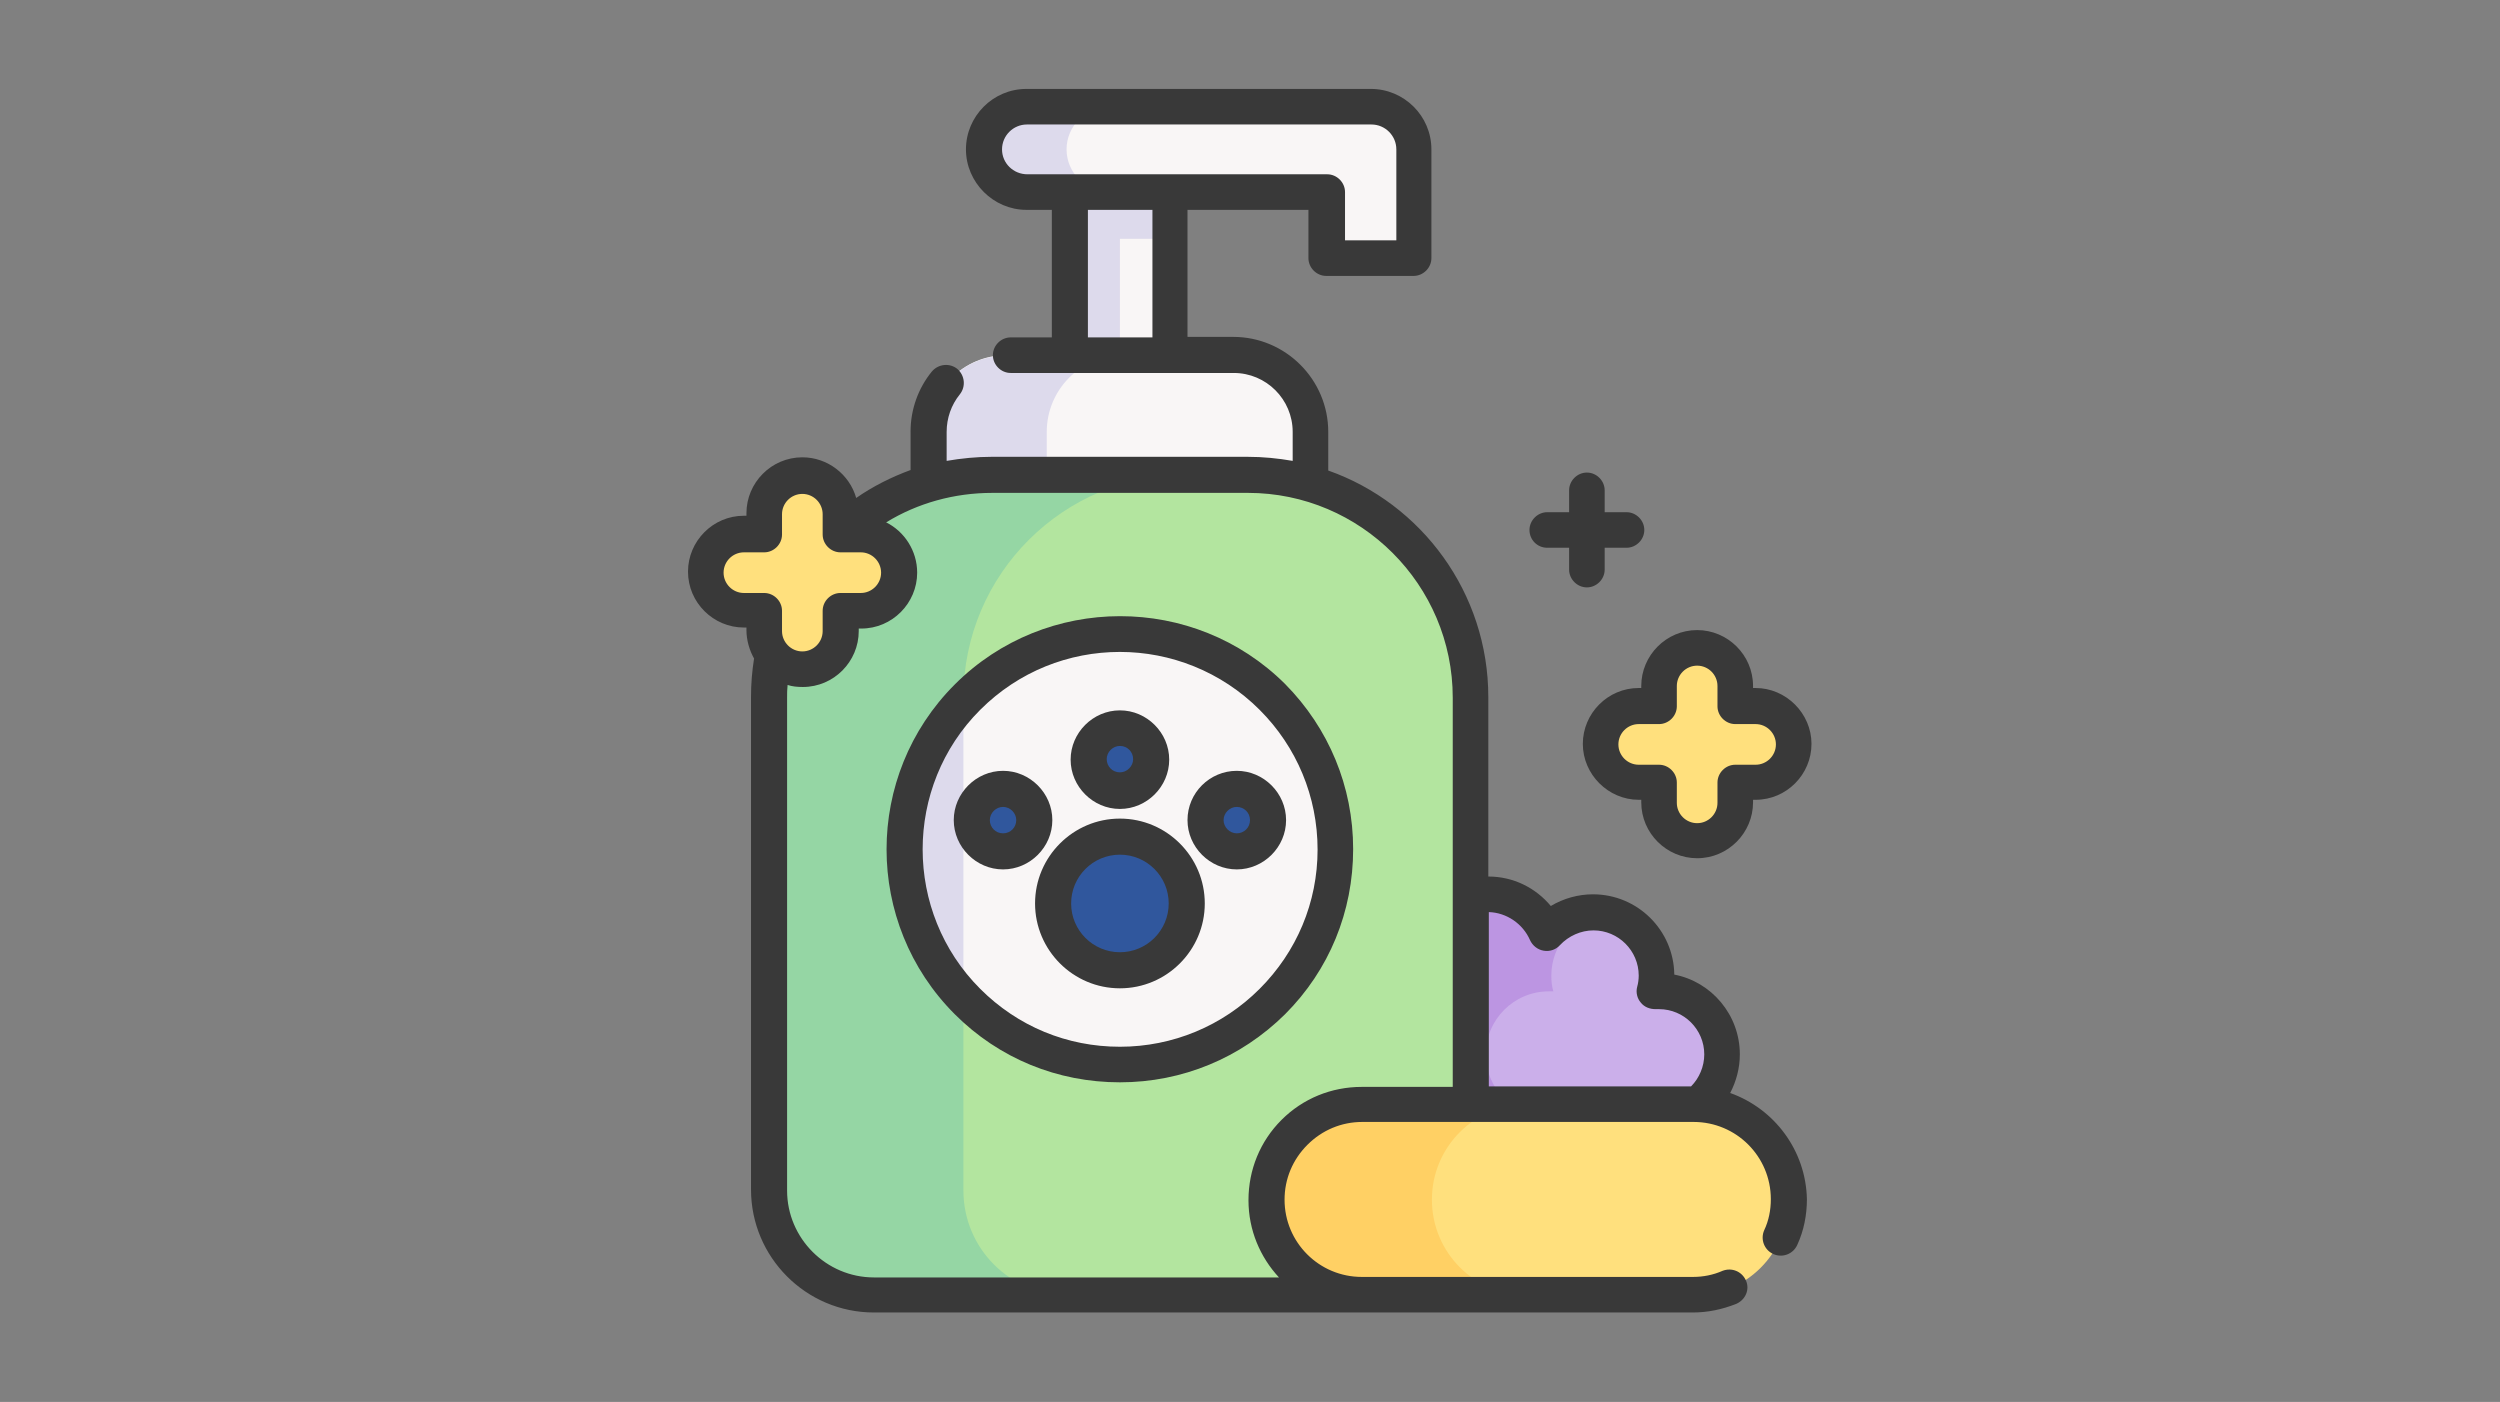 <?xml version="1.0" encoding="utf-8"?>
<!-- Generator: Adobe Illustrator 25.4.1, SVG Export Plug-In . SVG Version: 6.00 Build 0)  -->
<svg version="1.1" xmlns="http://www.w3.org/2000/svg" xmlns:xlink="http://www.w3.org/1999/xlink" x="0px" y="0px"
	 viewBox="0 0 492 275.9" style="enable-background:new 0 0 492 275.9;" xml:space="preserve">
<rect x="0" y="0" width="492" height="275.9" fill="#808080" stroke="none"/>
<style type="text/css">
	.st0{display:none;}
	.st1{display:inline;}
	.st2{fill:#0292C9;}
	.st3{fill:#FBB540;}
	.st4{fill:#E82F3E;}
	.st5{fill:#D18D28;}
	.st6{fill:#FBFDFF;}
	.st7{fill:#CBCBCB;}
	.st8{fill:#393939;}
	.st9{fill:#CBAFEA;}
	.st10{fill:#BC95E2;}
	.st11{fill:#F9F6F6;}
	.st12{fill:#DDDAEC;}
	.st13{fill:#B3E59F;}
	.st14{fill:#95D6A4;}
	.st15{fill:#FFE07D;}
	.st16{fill:#FFD064;}
	.st17{fill:#30579D;}
</style>
<g id="Layer_1" class="st0">
	<g id="filled_outline" class="st1">
		<path class="st2" d="M354.2,254l-216.5,0.5V86.1L246,21.5l108.2,64.1V254z"/>
		<path class="st3" d="M318.2,254.5l2.9-10.1c6-20.1,7.9-41.2,5.4-62c-2.8-24-11.3-47.1-24.7-67.2c-7.7-11.5-17.4-21.6-28.7-29.7
			c-7.2-5.2-15.5-8.7-24.2-10.5c-4.5-0.9-9.1-0.6-13.4,0.8l-9.5,3.2c-5,1.7-9.1,5.5-11,10.4l-4.9,12.3l-23.9,12
			c-4,2-5.6,6.8-3.6,10.8c0.1,0.3,0.3,0.6,0.5,0.9l11,16.5l23.7-2.2v114.9L318.2,254.5z"/>
		<path class="st3" d="M290.1,115.8c0,8.9-7.2,16-16,16s-16-7.2-16-16v-8.4c0-6.4-1.7-12.7-5-18.2l-4.1-6.8c-1.7-2.9-3.8-5.6-6.1-8
			c0.3,0,0.6,0,0.8,0c1.7,0,3.4,0.2,5.1,0.5c8.7,1.7,17,5.3,24.2,10.5c1.7,1.2,3.4,2.5,5,3.8C285.7,95.9,290.1,105.6,290.1,115.8z"
			/>
		<path class="st3" d="M189.7,127.1l-3.9,2.6l-3-4.5c-2.5-3.7-1.5-8.7,2.2-11.1c0.3-0.2,0.6-0.3,0.9-0.5l7.9-3.9l0,0l0.9,2.7
			C196.6,117.9,194.5,123.9,189.7,127.1L189.7,127.1z"/>
		<path class="st4" d="M302.6,168.5L278.1,193l-24.6-24.6c-2.2-2.2-3.5-5.3-3.5-8.4c0-6.6,5.3-11.9,11.9-11.9l0,0
			c3.2,0,6.2,1.3,8.4,3.5l7.7,7.7l7.7-7.7c2.2-2.2,5.3-3.5,8.4-3.5c6.6,0,11.9,5.3,11.9,11.9l0,0
			C306.1,163.2,304.9,166.2,302.6,168.5L302.6,168.5z"/>
		<g>
			<circle class="st5" cx="228.5" cy="104.1" r="5.5"/>
			<path class="st5" d="M217.6,139.6l17.8-1.6c1.6-0.1,3-1.1,3.8-2.6c0.9-1.9,3.2-2.6,5.1-1.7c0.6,0.3,1.1,0.7,1.4,1.2
				c0.8,1.2,0.9,2.8,0.1,4.1c-1.8,3-4.9,5-8.4,5.4l-19.4,2.2L217.6,139.6z"/>
			<path class="st5" d="M290.1,115.8c0,8.9-7.2,16-16,16s-16-7.2-16-16v-8.4c0-6.4-1.7-12.7-5-18.2l-4.1-6.8c-1.7-2.9-3.8-5.6-6.1-8
				c0.3,0,0.6,0,0.8,0c1.7,0,3.4,0.2,5.1,0.5c8.7,1.7,17,5.3,24.2,10.5l2.3,1.7c0.9,0.7,1.8,1.4,2.7,2.1
				C285.7,95.9,290.1,105.6,290.1,115.8L290.1,115.8z"/>
			<path class="st5" d="M189.7,127.1l-3.9,2.6l-3-4.5c-2.5-3.7-1.5-8.7,2.2-11.1c0.3-0.2,0.6-0.3,0.9-0.5l7.9-3.9l0,0l0.9,2.7
				C196.6,117.9,194.5,123.9,189.7,127.1L189.7,127.1z"/>
		</g>
		<path class="st6" d="M254,217.9l1.1,0.3c16,4.6,27,19.2,27,35.8v0.5H181.9l-2.4-8.4c-8.6-28.1-4.5-58.5,11.2-83.3l3.2-5.1l0.9-1.9
			c4.3-8.7,13.2-14.2,22.9-14.2h0.2v16l14,7c6.4,3.2,10.9,9.1,12.3,16.1l1.8,9l0.4,0.4c4.3,4.3,4.7,11.2,0.9,16l-1.3,1.6L254,217.9z
			"/>
		<path class="st7" d="M227.2,221.9c-7,0-13.7-2.8-18.7-7.7l-1.5-1.5c-1.6-1.6-1.6-4.1,0-5.7c1.6-1.6,4.1-1.6,5.7,0l1.5,1.5
			c7.2,7.2,18.8,7.2,26,0c0.5-0.5,0.9-1,1.4-1.5l1.3-1.6c1.4-1.7,3.9-2,5.6-0.6c1.7,1.4,2,3.9,0.6,5.6l-1.3,1.6
			C242.8,218.3,235.2,221.9,227.2,221.9L227.2,221.9z"/>
		<circle class="st7" cx="226" cy="185.8" r="5.5"/>
		<path class="st8" d="M294.2,144.1c-4.2,0-8.3,1.7-11.3,4.7l-4.9,4.9l-4.9-4.9c-6.2-6.2-16.3-6.2-22.5,0c-6.2,6.2-6.2,16.3,0,22.5
			l24.6,24.6c1.6,1.6,4.1,1.6,5.7,0c0,0,0,0,0,0l24.6-24.6c6.2-6.2,6.2-16.3,0-22.5C302.5,145.8,298.4,144.1,294.2,144.1
			L294.2,144.1z M299.8,165.6l-21.7,21.7l-21.7-21.7c-3-3.1-3-8.1,0.2-11.2c3.1-3,7.9-3,11,0l7.7,7.7c1.6,1.6,4.1,1.6,5.7,0
			c0,0,0,0,0,0l7.7-7.7c3.1-3,8.1-3,11.2,0.1C302.8,157.7,302.8,162.6,299.8,165.6L299.8,165.6z"/>
		<path class="st8" d="M356.3,82.2L248,18c-1.3-0.7-2.8-0.7-4.1,0L135.7,82.6c-1.2,0.7-2,2-2,3.4v168.4c0,2.2,1.8,4,4,4h0l216.5-0.5
			c2.2,0,4-1.8,4-4V85.6C358.3,84.2,357.5,82.9,356.3,82.2L356.3,82.2z M213.9,146.1v11.7c0,1.5,0.9,2.9,2.2,3.6l14,7
			c5.3,2.6,9,7.5,10.2,13.3l1.8,9c0.2,0.8,0.5,1.5,1.1,2l0.4,0.4c2.9,2.9,3.1,7.5,0.6,10.7l-1.3,1.6l-1.3,1.6
			c-6.3,7.9-17.9,9.2-25.8,2.9c-0.5-0.4-1-0.9-1.5-1.4l-1.5-1.5c-1.6-1.6-4.1-1.6-5.7,0c-1.6,1.6-1.6,4.1,0,5.7l1.5,1.5
			c10.3,10.3,27,10.3,37.3,0c0,0,0,0,0,0l5,6.2c0.5,0.7,1.2,1.1,2,1.4l1.1,0.3c12.8,3.7,22.2,14.7,23.8,27.9h-93l-1.6-5.1
			c-8.3-26.9-4.4-56.2,10.8-80l3.2-5.1c0.1-0.1,0.1-0.2,0.2-0.4l0.9-1.9C201.4,151.6,207.2,147.3,213.9,146.1L213.9,146.1z
			 M256.3,214.4l-5.2-6.6c4.3-6.2,3.7-14.5-1.4-20l-1.6-7.8c-1.6-8.2-6.9-15.2-14.4-18.9l-11.8-5.9v-12.1l16.4-1.5
			c1.4-0.1,2.6-1,3.2-2.2l4-8c1-2,0.2-4.4-1.8-5.4c-2-1-4.3-0.2-5.3,1.8l-3,6l-39.5,3.6l-4.5-6.7l0.5-0.4c6.1-4.1,8.9-11.7,6.8-18.8
			l12.9-6.5c0.9-0.4,1.6-1.2,1.9-2.1l4.9-12.3c1.5-3.8,4.7-6.8,8.6-8.1l9.5-3.2c1.5-0.5,3-0.8,4.5-1c1.6,1.8,3,3.8,4.3,5.9l4.1,6.8
			c2.9,4.9,4.5,10.4,4.5,16.1v8.4c0,11.1,9,20,20,20s20-9,20-20c0-1.6-0.1-3.2-0.3-4.9c1.6,2.1,3.1,4.2,4.6,6.4
			c13.1,19.6,21.3,42,24.1,65.5c2.4,20.3,0.6,40.9-5.3,60.4l-2.1,6.9l-29.3,0.1C284.3,233.3,272.6,219.2,256.3,214.4L256.3,214.4z
			 M186.2,123c-1.2-1.8-0.7-4.3,1.1-5.6c0.1-0.1,0.3-0.2,0.4-0.3l3.6-1.8c0.4,3.3-1.1,6.5-3.9,8.4l-0.5,0.4L186.2,123z M275.5,92.4
			c6.7,5.9,10.5,14.5,10.6,23.4c0,4.6-2.6,8.7-6.6,10.8c-3.4,1.7-7.4,1.7-10.8,0c-4.1-2-6.7-6.2-6.6-10.8v-8.4
			c0-7.1-1.9-14.1-5.6-20.2l-4.1-6.8c-0.1-0.2-0.2-0.4-0.4-0.6c6.7,1.8,13,4.8,18.7,8.9C272.3,89.9,274,91.1,275.5,92.4z M350.2,250
			l-26.7,0.1l1.4-4.5c6.2-20.6,8.1-42.3,5.6-63.7c-2.9-24.7-11.6-48.3-25.4-69c-6.7-10.1-14.9-19.1-24.4-26.6c-1-0.8-2-1.7-3-2.4
			c-0.1-0.1-0.2-0.2-0.4-0.2c-0.6-0.5-1.3-0.9-1.9-1.4c-7.7-5.5-16.5-9.3-25.8-11.2c-5.2-1-10.5-0.7-15.5,1l-9.5,3.2
			c-6.2,2-11.1,6.7-13.5,12.7l-4.3,10.9L184.2,110c-5.9,3-8.3,10.2-5.4,16.1c0.2,0.4,0.5,0.9,0.8,1.3l3,4.5l8,12
			c0.8,1.2,2.2,1.9,3.7,1.8l3.6-0.3c-2.7,2.5-5,5.4-6.6,8.7l-0.8,1.7l-3.1,4.9c-16.4,25.8-20.7,57.4-11.7,86.6l0.9,3.1l-34.8,0.1
			V88.3L246,26.1l104.2,61.8L350.2,250z"/>
		<circle class="st8" cx="226" cy="185.8" r="5.5"/>
		<circle class="st8" cx="228.5" cy="104.1" r="5.5"/>
	</g>
</g>
<g id="Layer_2">
	<g>
		<g>
			<path class="st9" d="M280.4,188.5c0-6.9,5.6-12.4,12.4-12.4c5.1,0,9.6,3.1,11.5,7.6c2.3-2.5,5.5-4,9.2-4
				c6.9,0,12.4,5.6,12.4,12.4c0,1.1-0.1,2.1-0.4,3.1c0.3,0,0.6,0,0.9,0c6.9,0,12.4,5.6,12.4,12.4s-5.6,12.4-12.4,12.4h-54.8"/>
			<path class="st10" d="M305.3,192c0,1.1,0.1,2.1,0.4,3.1c-0.3,0-0.6,0-0.9,0c-6.9,0-12.4,5.6-12.4,12.4s5.6,12.4,12.4,12.4h-33.2
				l8.8-31.5c0-6.9,5.6-12.4,12.4-12.4c5.1,0,9.6,3.1,11.5,7.6c2.3-2.5,5.5-4,9.2-4c0.7,0,1.4,0.1,2.1,0.2
				C309.8,180.8,305.3,185.9,305.3,192L305.3,192z"/>
			<path class="st11" d="M210.5,32.8h19.7V75h-19.7V32.8z"/>
			<path class="st12" d="M210.5,32.8h19.7V47h-19.7V32.8z"/>
			<path class="st12" d="M210.5,32.8h9.9V75h-9.9V32.8z"/>
			<path class="st11" d="M242.8,69.9H198c-8.4,0-15.1,6.8-15.1,15.1v20.6H258V85.1C258,76.7,251.2,69.9,242.8,69.9L242.8,69.9z"/>
			<path class="st12" d="M221.1,69.9c-8.4,0-15.1,6.8-15.1,15.1v20.6h-23.2V85.1c0-8.4,6.8-15.1,15.1-15.1L221.1,69.9z"/>
			<path class="st13" d="M245.6,93.4h-50.3c-24.2,0-43.9,19.6-43.9,43.9v97c0,11.4,9.2,20.6,20.6,20.6h96.8
				c11.4,0,20.6-9.2,20.6-20.6v-97C289.4,113.1,269.8,93.4,245.6,93.4z"/>
			<path class="st14" d="M210.2,254.9H172c-11.4,0-20.6-9.2-20.6-20.6v-97c0-24.2,19.6-43.9,43.9-43.9h38.2
				c-24.2,0-43.9,19.6-43.9,43.9v97C189.6,245.7,198.8,254.9,210.2,254.9L210.2,254.9z"/>
			<path class="st11" d="M193.6,29.4c0,4.6,3.8,8.4,8.4,8.4h59v13h17.2V29.4c0-4.6-3.8-8.4-8.4-8.4h-67.8
				C197.4,21,193.6,24.7,193.6,29.4z"/>
			<path class="st12" d="M218.3,37.8h-16.3c-4.6,0-8.4-3.8-8.4-8.4s3.8-8.4,8.4-8.4h16.3c-4.6,0-8.4,3.8-8.4,8.4
				S213.7,37.8,218.3,37.8z"/>
			<path class="st15" d="M268,217.4h65.2c10.4,0,18.8,8.4,18.8,18.8c0,10.4-8.4,18.8-18.8,18.8H268c-10.4,0-18.8-8.4-18.8-18.8
				C249.2,225.8,257.6,217.4,268,217.4z"/>
			<path class="st16" d="M300.5,254.9H268c-10.4,0-18.8-8.4-18.8-18.8c0-5.2,2.1-9.9,5.5-13.3c3.4-3.4,8.1-5.5,13.3-5.5h32.6
				c-5.2,0-9.9,2.1-13.3,5.5c-3.4,3.4-5.5,8.1-5.5,13.3C281.8,246.5,290.2,254.9,300.5,254.9z"/>
			<path class="st11" d="M250.4,197.1c-16.5,16.6-43.4,16.6-59.9,0c-0.3-0.3-0.6-0.6-0.9-0.9c-15.4-16.3-15.4-41.8,0-58.2
				c0.3-0.3,0.6-0.6,0.9-0.9c16.5-16.5,43.4-16.5,59.9,0C266.9,153.7,266.9,180.5,250.4,197.1z"/>
			<path class="st12" d="M189.6,138v58.2C174.2,179.9,174.2,154.4,189.6,138z"/>
			<g>
				<g>
					<circle class="st17" cx="220.4" cy="177.8" r="13.1"/>
					<circle class="st17" cx="220.4" cy="149.5" r="6.2"/>
					<g>
						<circle class="st17" cx="197.4" cy="161.4" r="6.2"/>
						<circle class="st17" cx="243.4" cy="161.4" r="6.2"/>
					</g>
				</g>
			</g>
			<g>
				<path class="st15" d="M345.6,139h-4v-4c0-4.1-3.4-7.5-7.5-7.5c-4.1,0-7.5,3.4-7.5,7.5v4h-4c-4.1,0-7.5,3.4-7.5,7.5
					c0,4.1,3.4,7.5,7.5,7.5h4v4c0,4.1,3.4,7.5,7.5,7.5c4.1,0,7.5-3.4,7.5-7.5v-4h4c4.1,0,7.5-3.4,7.5-7.5
					C353.1,142.3,349.7,139,345.6,139z"/>
				<path class="st15" d="M169.5,105.2h-4v-4c0-4.1-3.4-7.5-7.5-7.5c-4.1,0-7.5,3.4-7.5,7.5v4h-4c-4.1,0-7.5,3.4-7.5,7.5
					c0,4.1,3.4,7.5,7.5,7.5h4v4c0,4.1,3.4,7.5,7.5,7.5c4.1,0,7.5-3.4,7.5-7.5v-4h4c4.1,0,7.5-3.4,7.5-7.5
					C177,108.5,173.6,105.2,169.5,105.2z"/>
			</g>
		</g>
		<g>
			<path class="st8" d="M304.5,107.8h4.3v4.3c0,1.9,1.6,3.5,3.5,3.5c1.9,0,3.5-1.6,3.5-3.5v-4.3h4.3c1.9,0,3.5-1.6,3.5-3.5
				s-1.6-3.5-3.5-3.5h-4.3v-4.3c0-1.9-1.6-3.5-3.5-3.5c-1.9,0-3.5,1.6-3.5,3.5v4.3h-4.3c-1.9,0-3.5,1.6-3.5,3.5
				S302.5,107.8,304.5,107.8z"/>
			<path class="st8" d="M340.5,215.1c1.2-2.3,1.9-4.9,1.9-7.6c0-7.8-5.6-14.3-12.9-15.7c-0.1-8.7-7.2-15.8-16-15.8
				c-2.9,0-5.8,0.8-8.3,2.3c-3-3.6-7.4-5.8-12.3-5.8v-35.3c0-20.5-13.1-38.1-31.5-44.6v-7.6c0-10.3-8.4-18.7-18.7-18.7h-9V41.3h23.8
				v9.5c0,1.9,1.6,3.5,3.5,3.5h17.2c1.9,0,3.5-1.6,3.5-3.5V29.4c0-6.6-5.4-11.9-11.9-11.9h-67.8c-6.6,0-11.9,5.4-11.9,11.9
				s5.4,11.9,11.9,11.9h5v25.1h-8.1c-1.9,0-3.5,1.6-3.5,3.5s1.6,3.5,3.5,3.5h43.9c6.4,0,11.6,5.2,11.6,11.6v5.7
				c-2.9-0.5-5.8-0.8-8.9-0.8h-50.3c-3,0-6,0.3-8.9,0.8v-5.7c0-2.7,0.9-5.3,2.6-7.4c1.2-1.5,1-3.7-0.5-5c-1.5-1.2-3.7-1-5,0.5
				c-2.7,3.3-4.2,7.5-4.2,11.8v7.6c-3.8,1.4-7.4,3.2-10.7,5.5c-1.3-4.6-5.6-8-10.6-8c-6.1,0-11,5-11,11v0.5h-0.5c-6.1,0-11,5-11,11
				c0,6.1,5,11,11,11h0.5v0.5c0,2,0.6,4,1.5,5.6c-0.4,2.5-0.6,5-0.6,7.5v97c0,13.3,10.8,24.2,24.2,24.2l161.1,0c3,0,5.8-0.6,8.6-1.7
				c1.8-0.8,2.7-2.8,1.9-4.6c-0.8-1.8-2.8-2.6-4.6-1.9c-1.8,0.8-3.8,1.2-5.8,1.2l-65.2,0c-8.4,0-15.2-6.8-15.2-15.2
				c0-4.1,1.6-7.9,4.5-10.8c2.9-2.9,6.7-4.5,10.8-4.5h65.2c8.4,0,15.2,6.8,15.2,15.2c0,2.1-0.4,4.2-1.3,6.1c-0.8,1.8,0,3.9,1.8,4.7
				c1.8,0.8,3.9,0,4.7-1.8c1.3-2.8,1.9-5.9,1.9-9C355.4,226.4,349.2,218.2,340.5,215.1L340.5,215.1z M197.2,29.4
				c0-2.7,2.2-4.9,4.9-4.9h67.8c2.7,0,4.9,2.2,4.9,4.9v17.9h-10.1v-9.5c0-1.9-1.6-3.5-3.5-3.5h-59C199.4,34.3,197.2,32.1,197.2,29.4
				L197.2,29.4z M214.1,41.3h12.7v25.1h-12.7V41.3z M301.1,185c0.5,1.1,1.5,1.9,2.7,2.1c1.2,0.2,2.4-0.2,3.2-1.1
				c1.7-1.8,4.1-2.9,6.6-2.9c4.9,0,8.9,4,8.9,8.9c0,0.7-0.1,1.5-0.3,2.2c-0.3,1.1,0,2.3,0.7,3.1c0.7,0.9,1.8,1.3,2.9,1.3
				c0.2,0,0.4,0,0.7,0c4.9,0,8.9,4,8.9,8.9c0,2.4-1,4.7-2.6,6.3H293v-34.3C296.5,179.6,299.7,181.8,301.1,185L301.1,185z
				 M146.4,116.7c-2.2,0-4-1.8-4-4c0-2.2,1.8-4,4-4h4c1.9,0,3.5-1.6,3.5-3.5v-4c0-2.2,1.8-4,4-4s4,1.8,4,4v4c0,1.9,1.6,3.5,3.5,3.5
				h4c2.2,0,4,1.8,4,4c0,2.2-1.8,4-4,4h-4c-1.9,0-3.5,1.6-3.5,3.5v4c0,2.2-1.8,4-4,4s-4-1.8-4-4v-4c0-1.9-1.6-3.5-3.5-3.5H146.4z
				 M252.2,220.4c-4.2,4.2-6.5,9.8-6.5,15.8c0,5.9,2.3,11.2,6,15.2H172c-9.4,0-17.1-7.7-17.1-17.1v-97c0-0.8,0-1.6,0.1-2.5
				c0.9,0.3,1.9,0.4,3,0.4c6.1,0,11-5,11-11v-0.5h0.5c6.1,0,11-5,11-11c0-4.3-2.5-8.1-6.1-9.9c6.2-3.8,13.4-5.8,20.9-5.8h50.3
				c22.2,0,40.3,18.1,40.3,40.3v76.6H268C262,213.9,256.4,216.2,252.2,220.4z"/>
			<path class="st8" d="M187.9,134.7c-17.9,17.9-17.9,47,0,64.9c8.7,8.7,20.2,13.4,32.5,13.4c12.3,0,23.8-4.8,32.5-13.4
				c8.7-8.7,13.4-20.2,13.4-32.5c0-12.3-4.8-23.8-13.4-32.5C235,116.8,205.8,116.8,187.9,134.7z M247.9,194.6
				c-7.3,7.3-17.1,11.4-27.5,11.4c-10.4,0-20.1-4-27.5-11.4c-15.1-15.1-15.1-39.8,0-54.9c7.6-7.6,17.5-11.4,27.5-11.4
				c9.9,0,19.9,3.8,27.5,11.4c7.3,7.3,11.4,17.1,11.4,27.5S255.2,187.3,247.9,194.6z"/>
			<path class="st8" d="M220.4,161.1c-9.2,0-16.7,7.5-16.7,16.7s7.5,16.7,16.7,16.7c9.2,0,16.7-7.5,16.7-16.7
				S229.6,161.1,220.4,161.1z M220.4,187.4c-5.3,0-9.6-4.3-9.6-9.6c0-5.3,4.3-9.6,9.6-9.6c5.3,0,9.6,4.3,9.6,9.6
				C230,183.1,225.7,187.4,220.4,187.4z"/>
			<path class="st8" d="M220.4,159.2c5.3,0,9.7-4.4,9.7-9.7s-4.4-9.7-9.7-9.7c-5.3,0-9.7,4.4-9.7,9.7S215.1,159.2,220.4,159.2z
				 M220.4,146.8c1.5,0,2.6,1.2,2.6,2.6s-1.2,2.6-2.6,2.6c-1.5,0-2.6-1.2-2.6-2.6S219,146.8,220.4,146.8z"/>
			<path class="st8" d="M207.1,161.4c0-5.3-4.4-9.7-9.7-9.7s-9.7,4.4-9.7,9.7s4.4,9.7,9.7,9.7S207.1,166.7,207.1,161.4z M197.4,164
				c-1.5,0-2.6-1.2-2.6-2.6s1.2-2.6,2.6-2.6s2.6,1.2,2.6,2.6S198.9,164,197.4,164z"/>
			<path class="st8" d="M233.7,161.4c0,5.3,4.4,9.7,9.7,9.7s9.7-4.4,9.7-9.7s-4.4-9.7-9.7-9.7S233.7,156,233.7,161.4z M246,161.4
				c0,1.5-1.2,2.6-2.6,2.6s-2.6-1.2-2.6-2.6s1.2-2.6,2.6-2.6S246,159.9,246,161.4z"/>
			<path class="st8" d="M323,135.4h-0.5c-6.1,0-11,5-11,11s5,11,11,11h0.5v0.5c0,6.1,5,11,11,11c6.1,0,11-5,11-11v-0.5h0.5
				c6.1,0,11-5,11-11s-5-11-11-11h-0.5V135c0-6.1-5-11-11-11c-6.1,0-11,5-11,11V135.4z M326.5,142.5c1.9,0,3.5-1.6,3.5-3.5v-4
				c0-2.2,1.8-4,4-4c2.2,0,4,1.8,4,4v4c0,1.9,1.6,3.5,3.5,3.5h4c2.2,0,4,1.8,4,4c0,2.2-1.8,4-4,4h-4c-1.9,0-3.5,1.6-3.5,3.5v4
				c0,2.2-1.8,4-4,4c-2.2,0-4-1.8-4-4v-4c0-1.9-1.6-3.5-3.5-3.5h-4c-2.2,0-4-1.8-4-4c0-2.2,1.8-4,4-4H326.5z"/>
		</g>
	</g>
</g>
</svg>
